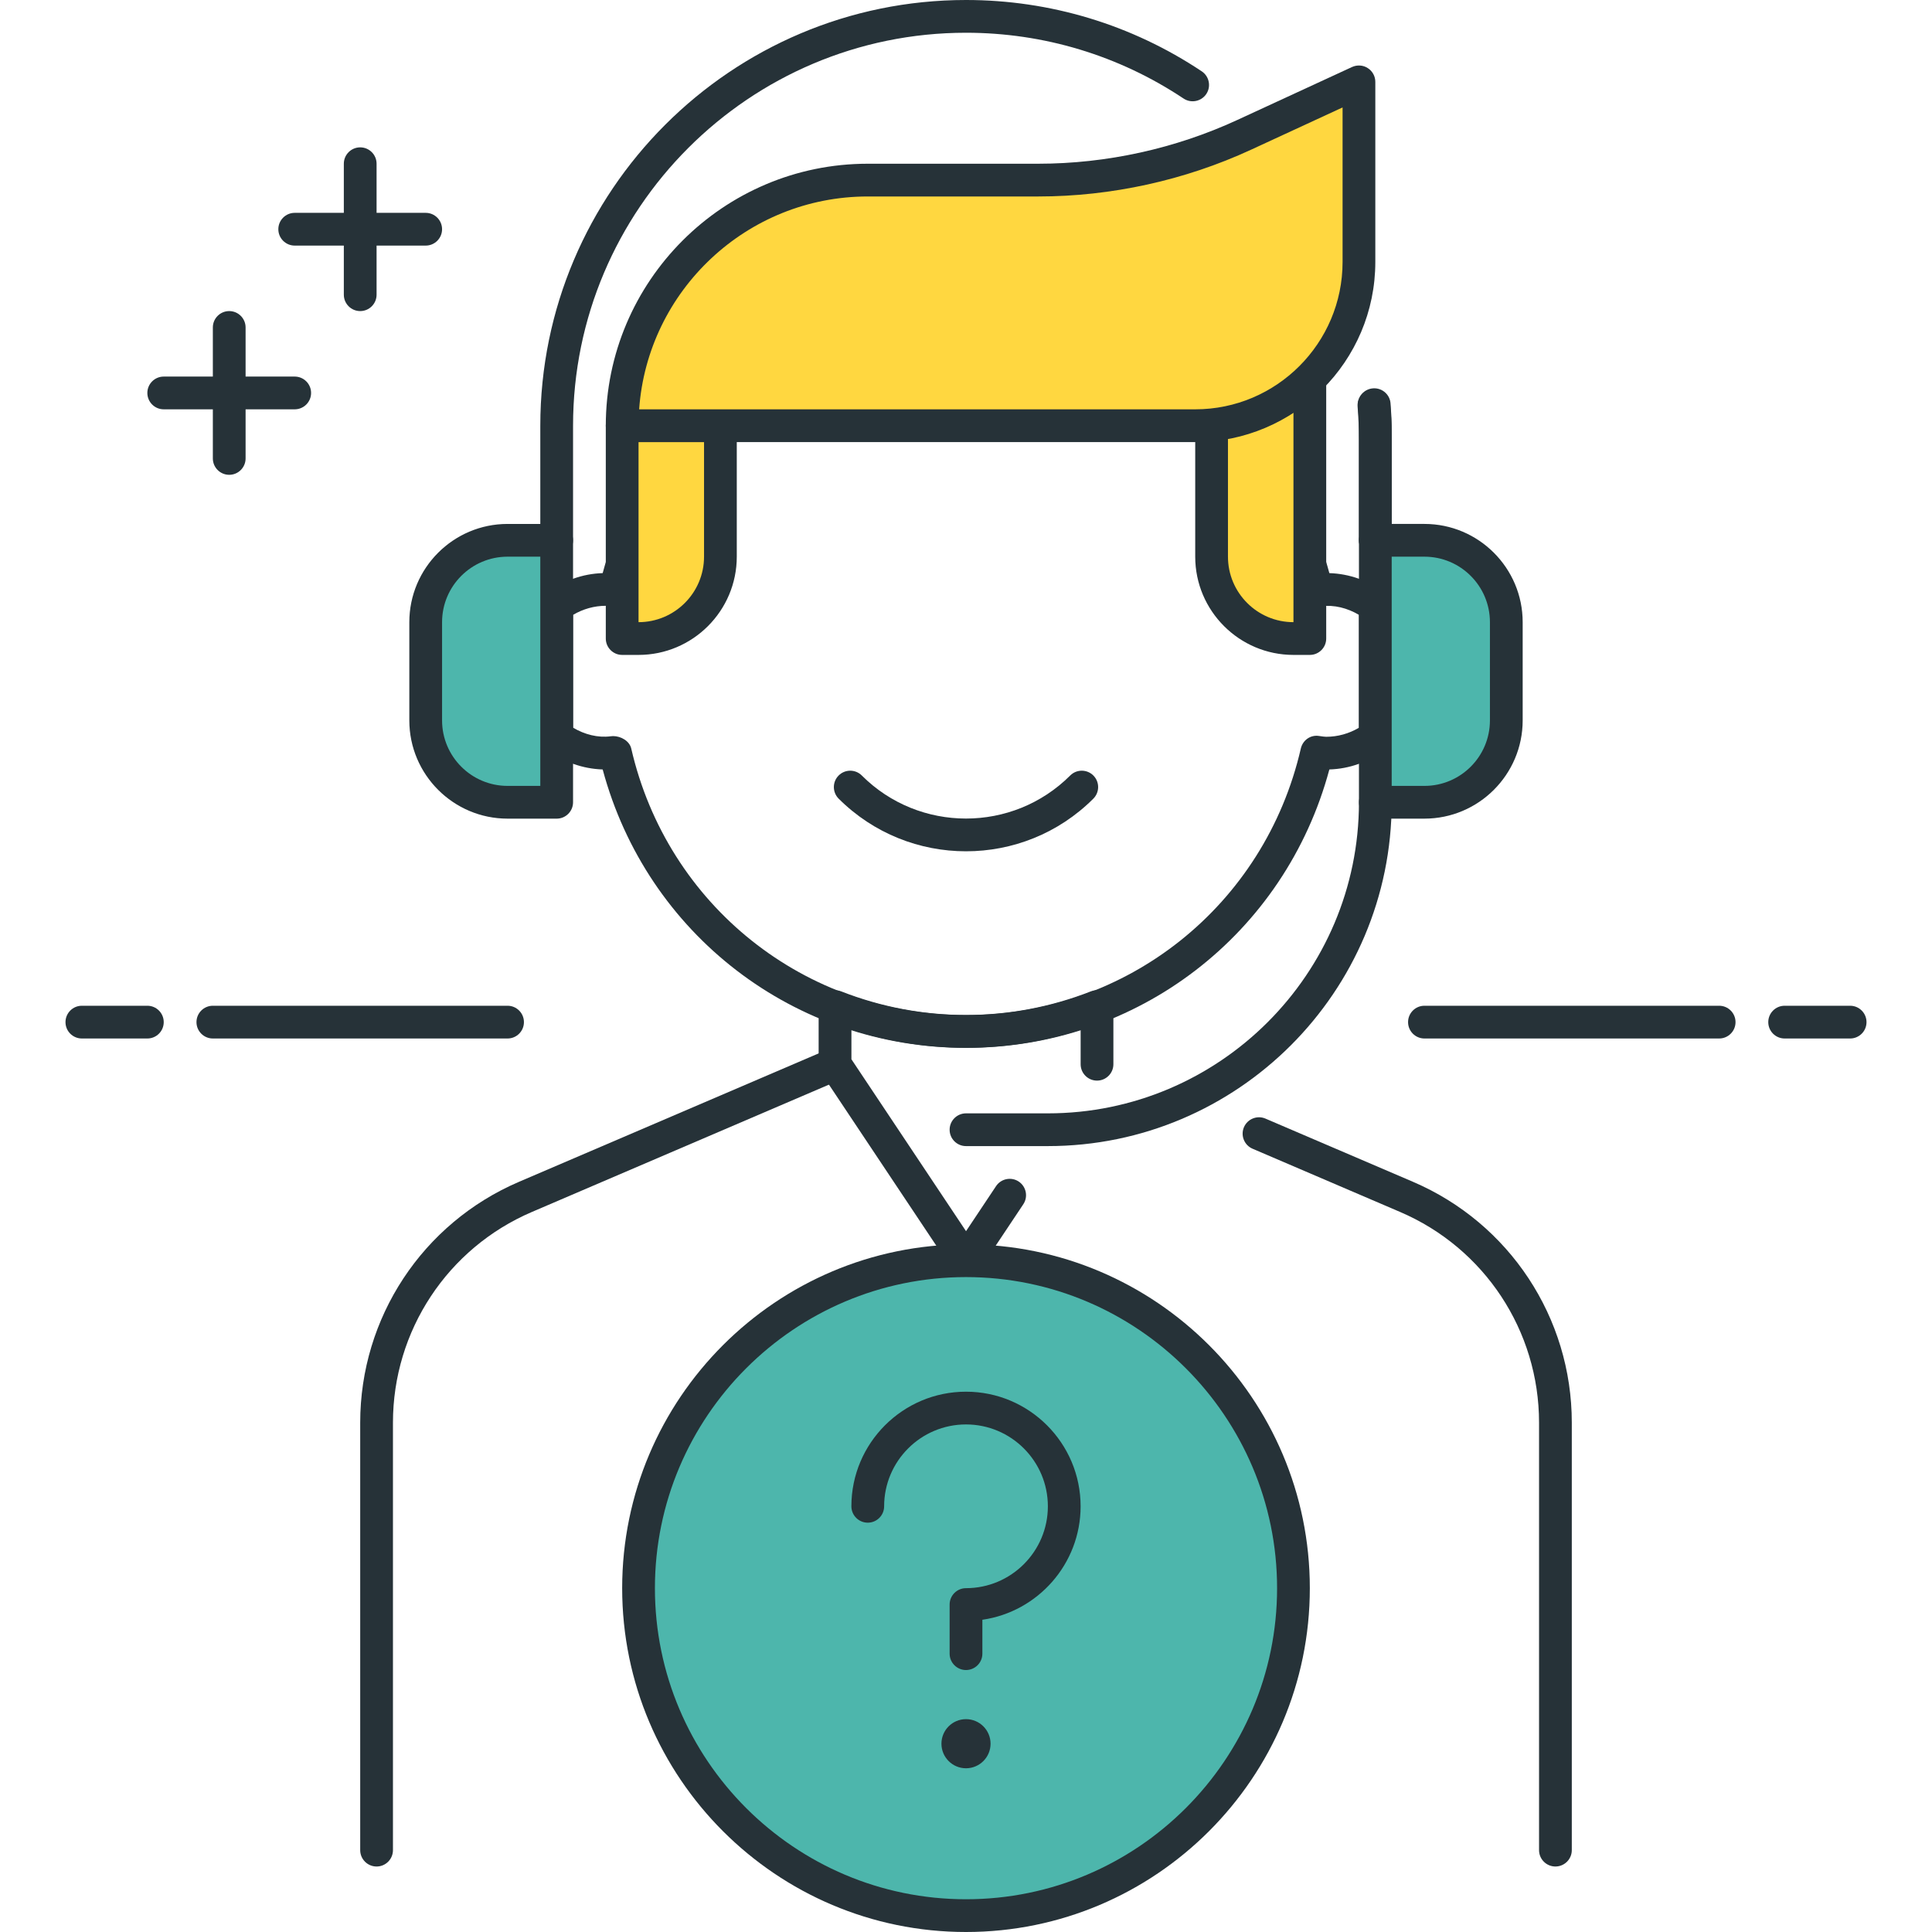 <svg height="472pt" viewBox="-16 0 472 472" width="472pt" xmlns="http://www.w3.org/2000/svg"><g fill="#263238"><path d="m220 256c-41.945 0-77.961-27.801-88.762-68.016-4.902-.16-9.613-1.832-13.652-4.879-1-.762-1.586-1.938-1.586-3.203v-31.812c0-1.258.586-2.441 1.586-3.195 4.039-3.047 8.75-4.727 13.652-4.879 10.801-40.215 46.816-68.016 88.762-68.016s77.969 27.801 88.77 68.016c4.91.16 9.613 1.832 13.645 4.871 1 .762 1.586 1.945 1.586 3.203v31.832c0 1.254-.586 2.438-1.586 3.191-4.031 3.039-8.734 4.719-13.645 4.871-10.801 40.215-46.824 68.016-88.77 68.016zm-86.215-76.168c1.918 0 4.008 1.199 4.43 3.031 8.816 38.352 42.449 65.137 81.785 65.137 39.344 0 72.977-26.785 81.801-65.137.465-1.992 2.305-3.367 4.383-3.07 1.023.145 1.41.207 1.816.207 2.816 0 5.543-.762 8-2.207v-27.578c-2.809-1.664-6.07-2.512-9.176-2.094-2.055.293-4.551-.961-5.023-2.984-8.824-38.352-42.457-65.137-81.801-65.137-39.336 0-72.969 26.785-81.793 65.137-.453 1.992-2.254 3.367-4.383 3.07-1.023-.145-1.418-.207-1.824-.207-2.809 0-5.535.77-8 2.215v27.562c2.816 1.664 6.039 2.512 9.191 2.102.191-.031.395-.047.594-.047zm0 0"/><path d="m240 280h-20c-2.207 0-4-1.793-4-4s1.793-4 4-4h20c41.902 0 76-34.098 76-76 0-2.207 1.793-4 4-4s4 1.793 4 4c0 46.32-37.68 84-84 84zm0 0"/><path d="m76 456c-2.207 0-4-1.793-4-4v-104.441c0-25.637 15.223-48.727 38.793-58.832l75.633-32.414c2.016-.848 4.375.062 5.254 2.102.863 2.035-.07 4.387-2.105 5.258l-75.629 32.418c-20.625 8.832-33.945 29.039-33.945 51.469v104.441c0 2.207-1.793 4-4 4zm0 0"/><path d="m364 456c-2.207 0-4-1.793-4-4v-104.441c0-22.43-13.32-42.637-33.945-51.469l-36.047-15.449c-2.031-.871-2.969-3.227-2.105-5.258.883-2.039 3.242-2.969 5.258-2.102l36.047 15.445c23.562 10.105 38.793 33.184 38.793 58.832v104.441c0 2.207-1.793 4-4 4zm0 0"/><path d="m220 312c-1.336 0-2.586-.672-3.328-1.785l-32-48c-.441-.656-.672-1.422-.672-2.215v-14.09c0-1.316.656-2.559 1.754-3.301 1.086-.746 2.492-.891 3.711-.426 19.656 7.719 41.422 7.719 61.078 0 1.219-.473 2.625-.32 3.715.426 1.094.742 1.75 1.984 1.75 3.301v14.09c0 2.207-1.793 4-4 4-2.207 0-4-1.793-4-4v-8.414c-18.168 5.855-37.832 5.855-56 0v7.199l28 42 7.336-11.008c1.23-1.84 3.719-2.328 5.543-1.113 1.832 1.223 2.336 3.711 1.113 5.543l-10.664 16c-.75 1.121-2 1.793-3.336 1.793zm0 0"/><path d="m108 253.711h-72c-2.207 0-4-1.789-4-4 0-2.207 1.793-4 4-4h72c2.207 0 4 1.793 4 4 0 2.211-1.793 4-4 4zm0 0"/><path d="m20 253.711h-16c-2.207 0-4-1.789-4-4 0-2.207 1.793-4 4-4h16c2.207 0 4 1.793 4 4 0 2.211-1.793 4-4 4zm0 0"/><path d="m404 253.711h-72c-2.207 0-4-1.789-4-4 0-2.207 1.793-4 4-4h72c2.207 0 4 1.793 4 4 0 2.211-1.793 4-4 4zm0 0"/><path d="m436 253.711h-16c-2.207 0-4-1.789-4-4 0-2.207 1.793-4 4-4h16c2.207 0 4 1.793 4 4 0 2.211-1.793 4-4 4zm0 0"/><path d="m88 60h-32c-2.207 0-4-1.793-4-4s1.793-4 4-4h32c2.207 0 4 1.793 4 4s-1.793 4-4 4zm0 0"/><path d="m72 76c-2.207 0-4-1.793-4-4v-32c0-2.207 1.793-4 4-4s4 1.793 4 4v32c0 2.207-1.793 4-4 4zm0 0"/><path d="m56 100h-32c-2.207 0-4-1.793-4-4s1.793-4 4-4h32c2.207 0 4 1.793 4 4s-1.793 4-4 4zm0 0"/><path d="m40 116c-2.207 0-4-1.793-4-4v-32c0-2.207 1.793-4 4-4s4 1.793 4 4v32c0 2.207-1.793 4-4 4zm0 0"/></g><path d="m140 156h-4v-52h24v32c0 11.047-8.953 20-20 20zm0 0" fill="#ffd740"/><path d="m140 160h-4c-2.207 0-4-1.793-4-4v-52c0-2.207 1.793-4 4-4h24c2.207 0 4 1.793 4 4v32c0 13.23-10.77 24-24 24zm0-8h.078zm0-44v44c8.824 0 16-7.176 16-16v-28zm0 0" fill="#263238"/><path d="m280 103.602v32.398c0 11.047 8.953 20 20 20h4v-63.48c-6.305 6.191-14.703 10.145-24 11.082zm0 0" fill="#ffd740"/><path d="m304 160h-4c-13.23 0-24-10.77-24-24v-32.406c0-2.059 1.551-3.777 3.602-3.977 8.238-.832 15.91-4.371 21.59-9.953 1.16-1.129 2.871-1.457 4.352-.832 1.488.625 2.457 2.07 2.457 3.68v63.488c0 2.207-1.793 4-4 4zm-20-52.938v28.938c0 8.824 7.176 16 16 16v-51.207c-4.809 3.07-10.258 5.223-16 6.27zm0 0" fill="#263238"/><path d="m220.008 207.977c-11.273 0-22.535-4.289-31.121-12.863-1.559-1.562-1.559-4.098 0-5.656 1.562-1.562 4.098-1.562 5.656 0 14.023 14.023 36.871 14.031 50.914 0 1.559-1.562 4.094-1.562 5.656 0 1.559 1.559 1.559 4.094 0 5.656-8.578 8.574-19.84 12.863-31.105 12.863zm0 0" fill="#263238"/><path d="m276 104h-140c0-33.137 26.863-60 60-60h41.641c17.367 0 34.52-3.77 50.289-11.047l28.07-12.953v44c0 22.09-17.902 40-40 40zm0 0" fill="#ffd740"/><path d="m276 108h-140c-2.207 0-4-1.793-4-4 0-35.289 28.711-64 64-64h41.648c16.68 0 33.488-3.695 48.609-10.68l28.062-12.953c1.238-.559 2.688-.48 3.832.266 1.152.734 1.848 2 1.848 3.367v44c0 24.258-19.742 44-44 44zm-135.855-8h135.855c19.848 0 36-16.152 36-36v-37.754l-22.383 10.34c-16.168 7.469-34.137 11.414-51.969 11.414h-41.648c-29.527 0-53.801 22.984-55.855 52zm0 0" fill="#263238"/><path d="m320 136c-2.207 0-4-1.793-4-4v-24.586c0-2.719-.113-5.406-.328-8.062-.176-2.199 1.457-4.137 3.656-4.312 2.152-.145 4.137 1.465 4.312 3.656.23 2.871.359 5.785.359 8.719v24.586c0 2.207-1.793 4-4 4zm0 0" fill="#263238"/><path d="m320 132h12c11.047 0 20 8.953 20 20v24c0 11.047-8.953 20-20 20h-12zm0 0" fill="#4db6ac"/><path d="m332 200h-12c-2.207 0-4-1.793-4-4v-64c0-2.207 1.793-4 4-4h12c13.23 0 24 10.77 24 24v24c0 13.23-10.77 24-24 24zm-8-8h8c8.824 0 16-7.176 16-16v-24c0-8.824-7.176-16-16-16h-8zm0 0" fill="#263238"/><path d="m120 196h-12c-11.047 0-20-8.953-20-20v-24c0-11.047 8.953-20 20-20h12zm0 0" fill="#4db6ac"/><path d="m120 200h-12c-13.23 0-24-10.77-24-24v-24c0-13.23 10.77-24 24-24h12c2.207 0 4 1.793 4 4v64c0 2.207-1.793 4-4 4zm-12-64c-8.824 0-16 7.176-16 16v24c0 8.824 7.176 16 16 16h8v-56zm0 0" fill="#263238"/><path d="m320 136c-2.207 0-4-1.793-4-4v-28c0-1.062-.07-2.113-.145-3.16l-.113-1.777c-.117-2.207 1.586-4.086 3.793-4.191.074-.008.145-.008.199-.008 2.121 0 3.891 1.664 3.992 3.801l.105 1.641c.09 1.223.168 2.449.168 3.695v28c0 2.207-1.793 4-4 4zm0 0" fill="#263238"/><path d="m120 136c-2.207 0-4-1.793-4-4v-28c0-57.344 46.656-104 104-104 20.574 0 40.496 6.023 57.594 17.426 1.832 1.223 2.336 3.711 1.109 5.543-1.23 1.832-3.719 2.32-5.543 1.109-15.785-10.52-34.168-16.078-53.16-16.078-52.938 0-96 43.062-96 96v28c0 2.207-1.793 4-4 4zm0 0" fill="#263238"/><path d="m300 388c0 44.184-35.816 80-80 80s-80-35.816-80-80 35.816-80 80-80 80 35.816 80 80zm0 0" fill="#4db6ac"/><path d="m220 472c-46.32 0-84-37.68-84-84s37.68-84 84-84 84 37.68 84 84-37.68 84-84 84zm0-160c-41.902 0-76 34.098-76 76s34.098 76 76 76 76-34.098 76-76-34.098-76-76-76zm0 0" fill="#263238"/><path d="m220 408c-2.207 0-4-1.793-4-4v-12c0-2.207 1.793-4 4-4 11.031 0 20-8.969 20-20s-8.969-20-20-20-20 8.969-20 20c0 2.207-1.793 4-4 4s-4-1.793-4-4c0-15.441 12.559-28 28-28s28 12.559 28 28c0 14.078-10.449 25.77-24 27.719v8.281c0 2.207-1.793 4-4 4zm0 0" fill="#263238"/><path d="m226 426c0 3.312-2.688 6-6 6s-6-2.688-6-6 2.688-6 6-6 6 2.688 6 6zm0 0" fill="#263238"/></svg>